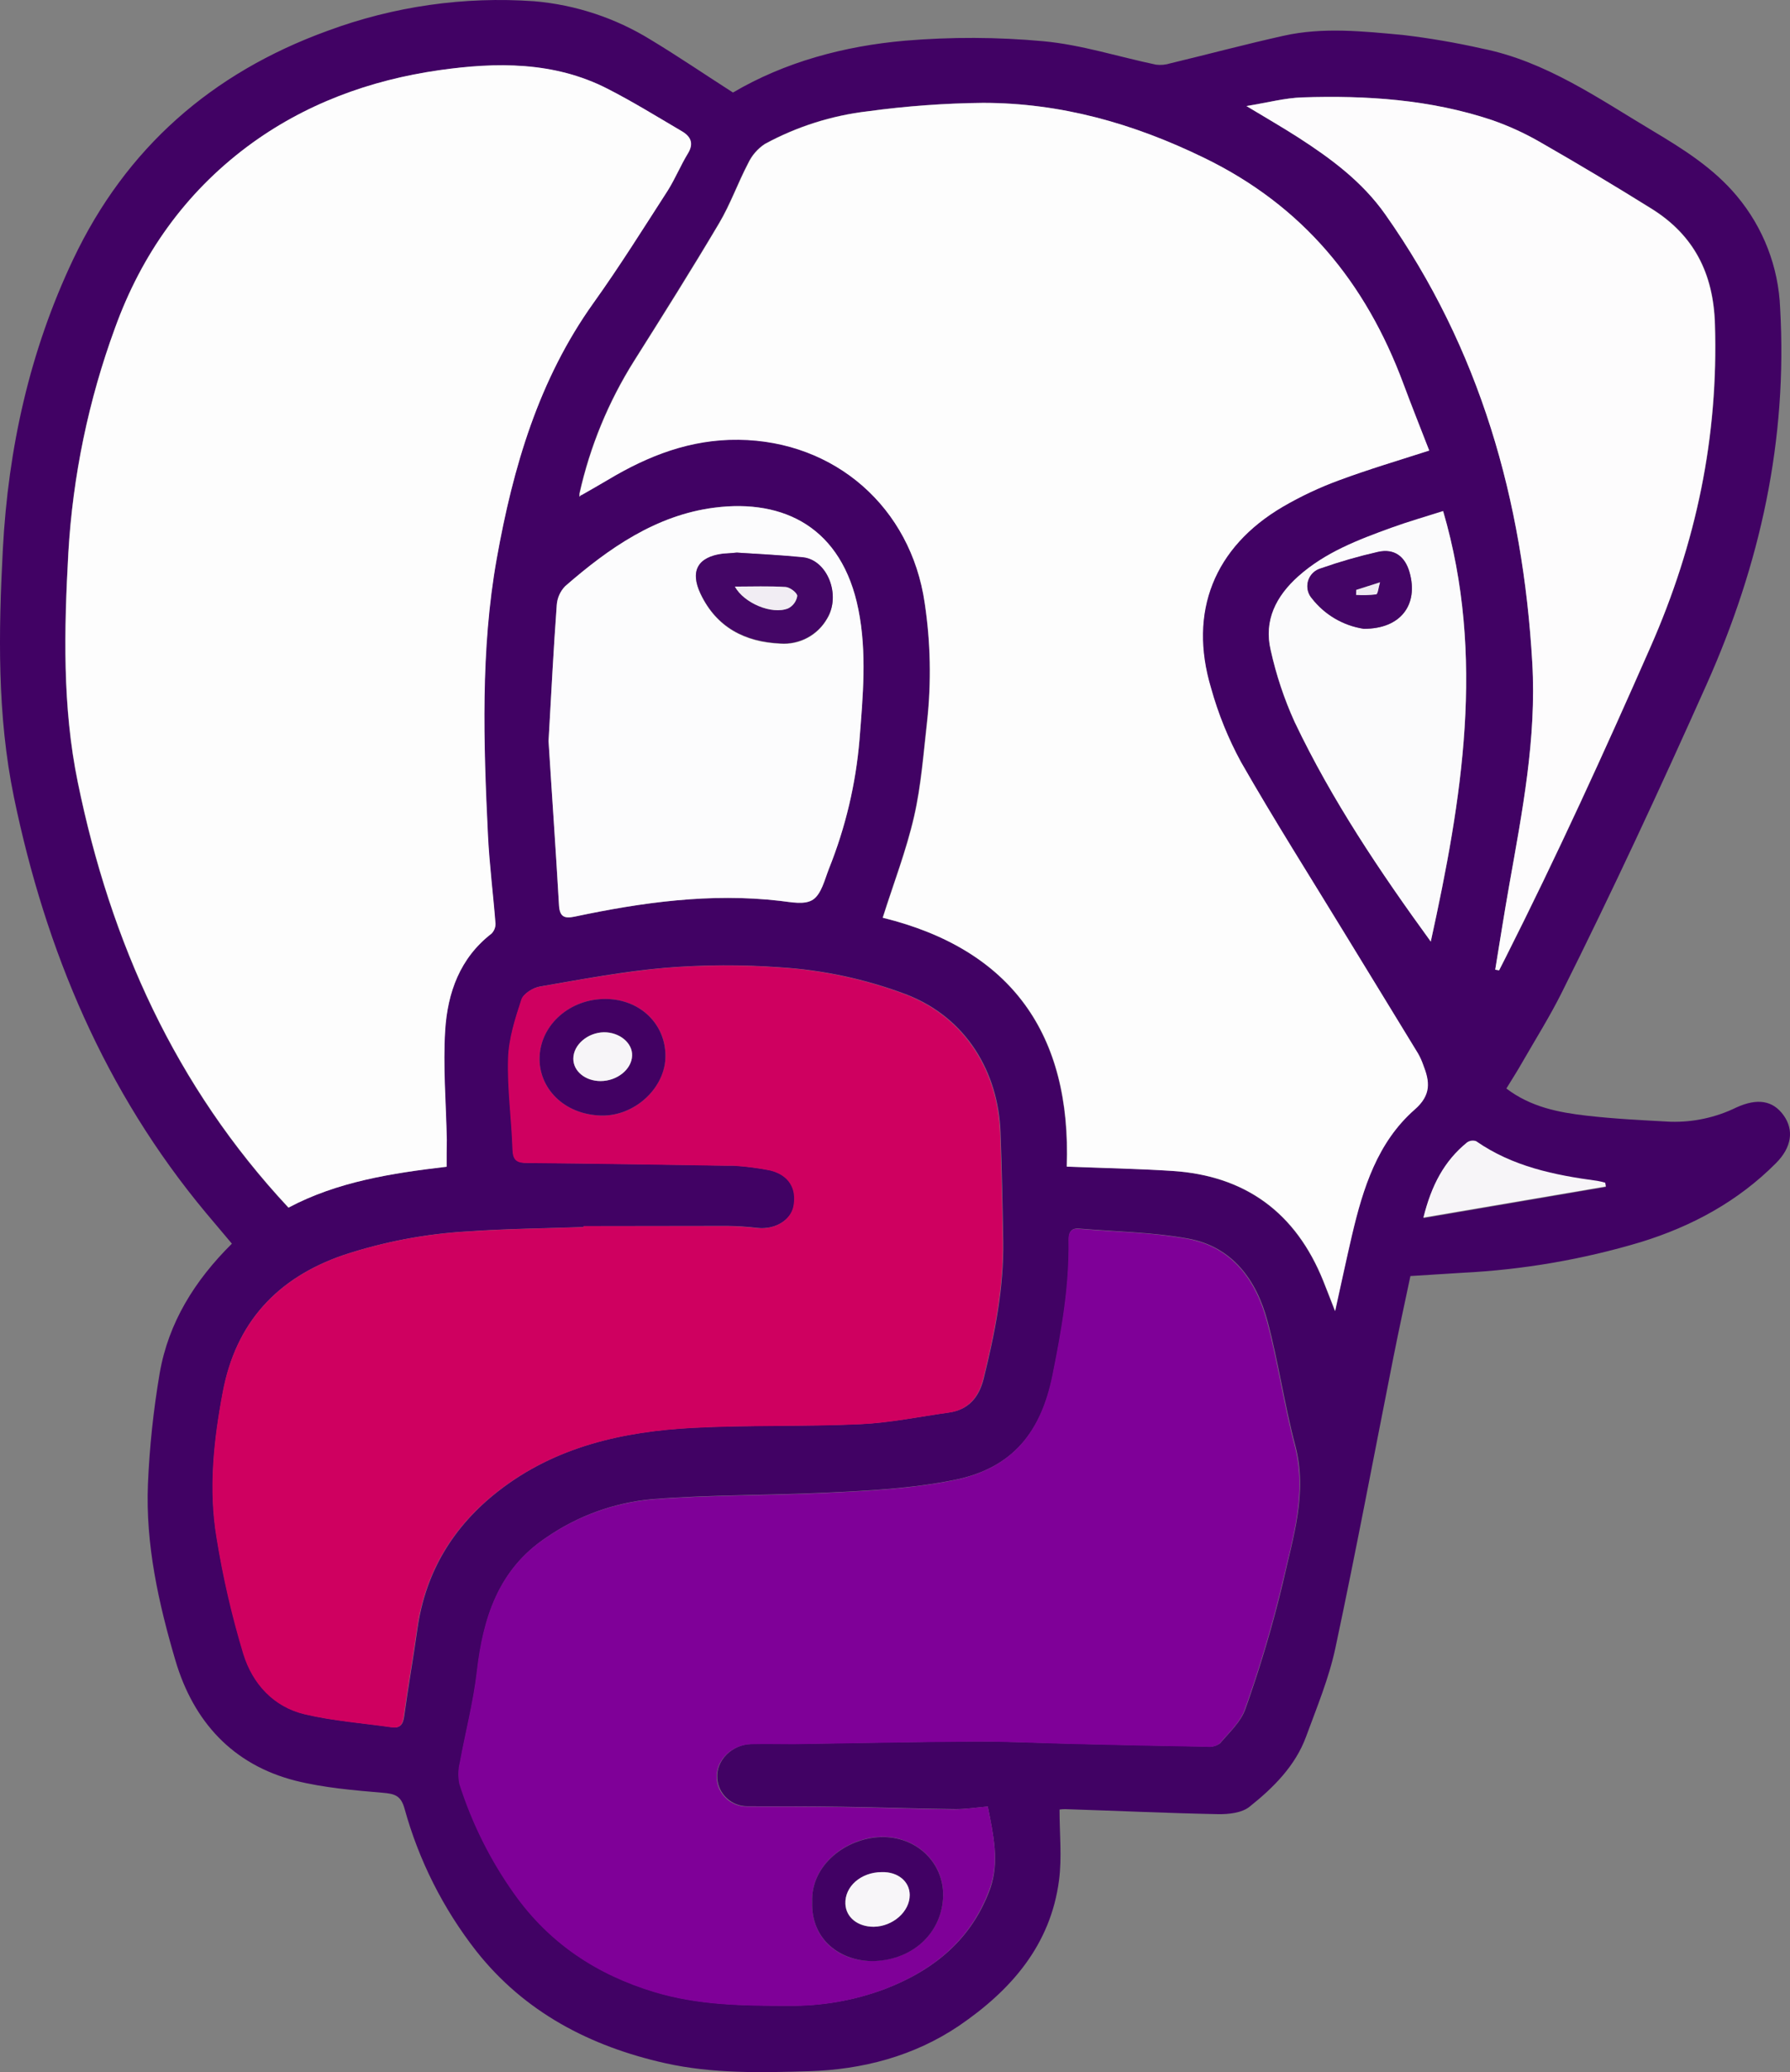 <?xml version="1.0" encoding="UTF-8"?><svg id="b" xmlns="http://www.w3.org/2000/svg" width="357.77" height="414.03" viewBox="0 0 357.77 414.03"><rect x="0" y="0" width="357.77" height="414.03" fill="#808080" stroke="none"/><g id="c"><g><path d="M146.5,18.49c10.37-6.1,22.19-9.29,34.4-10.36,9.2-.77,18.45-.74,27.65,.11,7.58,.7,15,3.11,22.5,4.68,.96,.12,1.93,.03,2.85-.26,7.57-1.82,15.08-3.83,22.68-5.52,7.9-1.76,15.91-.88,23.84-.15,5.29,.63,10.55,1.53,15.75,2.7,12.74,2.54,23.21,9.92,34.07,16.4,6.13,3.66,12.23,7.47,16.92,13.09,5.28,6.31,8.32,14.18,8.64,22.4,1.5,26.32-3.95,51.11-14.71,75.2-9.27,20.75-18.83,41.35-29,61.67-2.35,4.69-5.15,9.16-7.77,13.71-1,1.78-2.13,3.52-3.24,5.34,4.87,3.7,10.39,4.77,16,5.42s11.18,.91,16.79,1.22c4.55,.13,9.06-.84,13.15-2.84,4.22-1.93,7.33-1.42,9.46,1.54s1.63,6.42-1.51,9.57c-7.58,7.63-16.79,12.62-27,15.77-11.61,3.48-23.6,5.54-35.7,6.14l-10.37,.65c-1.13,5.39-2.33,10.83-3.41,16.3-3.84,19.34-7.47,38.74-11.58,58-1.29,6.06-3.72,11.9-5.87,17.75s-6.56,10.22-11.31,14c-1.55,1.24-4.23,1.52-6.38,1.47-10.15-.2-20.3-.68-30.45-1-.38,0-.76,.02-1.13,.08,0,4.8,.5,9.54-.1,14.13-1.7,13-9.62,22-20,29.08-9,6.07-19.27,8.75-30,9.08-9.59,.28-19.22,.51-28.71-1.61-15-3.36-28.13-10.18-37.79-22.43-6.61-8.46-11.48-18.14-14.33-28.49-.73-2.59-2-2.91-4.34-3.11-5.84-.5-11.78-1-17.43-2.41-12.6-3.21-20.4-11.85-24-24-3.38-11.48-6-23.21-5.5-35.29,.31-7.41,1.1-14.79,2.34-22.1,1.75-10.13,7-18.55,14.44-25.92-1.76-2.08-3.49-4.12-5.21-6.18C20.96,218.09,9.14,189.98,2.79,159.32-.59,142.92-.3,126.32,.57,109.73c1.07-20.22,5.39-39.66,14.07-57.94C25.18,29.59,42.3,14.58,65.44,6.17,78.65,1.27,92.75-.75,106.8,.25c8.25,.71,16.22,3.35,23.27,7.7,5.42,3.27,10.74,6.89,16.43,10.54Zm-30.38,80.42c1.79-1,3.6-2,5.37-3.1,8.06-4.79,16.5-8.08,26.13-8,19.24,.23,34.42,13.51,37.18,32.63,1.17,7.82,1.33,15.77,.47,23.63-.73,6.38-1.18,12.84-2.61,19.07-1.56,6.81-4.11,13.39-6.27,20.22,25.76,6.33,37.72,23.35,36.78,49.73,7.21,.29,14.17,.41,21.11,.86,14.66,1,24.7,8.41,30.17,22,.73,1.82,1.43,3.65,2.35,6,1.21-5.45,2.24-10.32,3.37-15.16,2.2-9.36,5.07-18.56,12.54-25.11,3.37-3,3-5.62,1.69-8.94-.27-.77-.6-1.51-1-2.22-4.85-8-9.71-15.96-14.59-23.87-7-11.45-14.17-22.77-20.82-34.4-2.56-4.7-4.57-9.67-6-14.82-4.55-15.21,.62-28.13,14.35-36.19,3.59-2.09,7.37-3.87,11.27-5.3,5.82-2.16,11.79-3.91,18-5.93-1.73-4.47-3.51-8.9-5.17-13.37-7.51-20.2-20-35.54-39.93-45.17-14.11-6.84-28.55-10.91-44.07-10.93-7.69,.08-15.38,.64-23,1.68-7.22,.84-14.21,3.06-20.6,6.53-1.46,.96-2.62,2.31-3.36,3.89-2.06,3.92-3.54,8.16-5.79,11.95-5.51,9.28-11.26,18.41-17,27.53-5.12,8.14-8.81,17.09-10.9,26.48v.64l.33-.33Zm-26.85,134.22v-5.36c-.14-7.31-.78-14.65-.32-21.93,.48-7.45,2.93-14.38,9.25-19.26,.53-.53,.82-1.25,.8-2-.45-5.86-1.21-11.71-1.5-17.58-.9-18.49-1.53-37,1.75-55.35s8.4-35.75,19.36-51.12c5.22-7.3,10-14.92,14.85-22.47,1.51-2.35,2.58-5,4-7.37,1.28-2.08,.49-3.44-1.26-4.47-4.92-2.89-9.78-5.9-14.86-8.49-10.66-5.44-22.15-5.3-33.51-3.69-14,2-27.09,6.8-38.47,15.3-12.43,9.29-21.09,21.53-26.39,36.18-5.31,14.46-8.45,29.62-9.34,45-.84,15.35-1.21,30.7,1.89,45.8,6.53,31.9,19.46,60.74,42.11,85,9.75-5.25,20.64-6.9,31.64-8.19Zm108.2,127.83c-2.33,.2-4.47,.55-6.62,.52-7.51-.09-15-.36-22.54-.47-6.32-.1-12.63-.08-18.95-.1-3.14,0-5.76-2.41-6-5.54-.3-3.54,2.89-6.82,6.83-6.91,2.85-.07,5.71,0,8.57,0,12.15-.17,24.29-.45,36.43-.51,6.34,0,12.67,.31,19,.46,9.06,.22,18.12,.41,27.17,.57,.88,.11,1.77-.12,2.49-.64,1.86-2.18,4.19-4.31,5.08-6.89,2.94-8.25,5.44-16.66,7.48-25.18,2-9,5-17.93,2.47-27.48-2.17-8.19-3.35-16.64-5.54-24.82s-7-14.88-15.88-16.49c-7.15-1.3-14.53-1.39-21.81-2-1.54-.12-2.06,.74-2,2.18,.18,9.19-1.4,18.15-3.22,27.12-2.27,11.2-7.9,18.58-19.74,20.94-8.58,1.72-17.2,2.14-25.84,2.54-11.48,.53-23,.39-34.44,1.28-7.63,.68-14.95,3.34-21.25,7.7-9.5,6.37-12.56,16-13.78,26.78-.7,6.07-2.29,12-3.38,18.06-.36,1.42-.39,2.91-.09,4.34,2.5,7.86,6.21,15.29,11,22,7,9.84,16.45,16.09,27.92,19.56,8.8,2.67,17.81,2.77,26.88,2.77,6.52,.08,13.01-1.04,19.12-3.32,9.81-3.75,17.41-9.91,21.1-20.12,1.85-5.31,.63-10.63-.5-16.35h.04Zm-80.82-116v.21c-7.69,.27-15.41,.34-23.08,.87-8.51,.48-16.91,2.08-25,4.76-13.25,4.58-21.45,13.54-24,27.31-1.82,9.63-2.87,19.41-1.24,29.14,1.27,7.85,3.07,15.6,5.38,23.21,1.83,5.91,6,10.58,12.31,12.06,5.67,1.33,11.56,1.77,17.35,2.59,1.59,.22,2.19-.52,2.41-2.12,.79-5.82,1.83-11.6,2.64-17.42,1.6-11.47,7.21-20.64,16.23-27.66,11.4-8.88,24.89-11.89,38.91-12.63,11.13-.58,22.31-.22,33.44-.73,5.92-.27,11.8-1.5,17.69-2.32,3.95-.54,6-3.1,6.91-6.72,2.25-9.07,4.08-18.2,3.92-27.61-.12-7.21-.27-14.43-.54-21.65-.43-11.86-6.72-22.95-19-27.62-8.06-3.02-16.52-4.83-25.11-5.36-7.57-.55-15.18-.51-22.75,.09-8.44,.71-16.81,2.31-25.17,3.75-1.37,.23-3.28,1.41-3.66,2.56-1.25,3.83-2.54,7.83-2.66,11.8-.19,6,.69,12.09,.88,18.15,.07,2.2,.85,2.71,2.91,2.73,13.33,.11,26.65,.35,40,.55h1.36c2.43,.16,4.85,.47,7.24,.94,3.72,.93,5.31,3.6,4.65,7.12-.53,2.83-3.74,4.76-7.2,4.39-1.97-.23-3.95-.37-5.94-.4-9.7,.02-19.26,.04-28.92,.04l.04-.03Zm182.24-51.23l.77,.13,1.2-2.36c10.32-20.45,19.82-41.26,29.05-62.23,9.14-20.74,13.61-42,12.88-64.65-.33-10.06-4.22-17.66-12.64-22.92-7.25-4.49-14.57-8.85-21.95-13.09-3.19-1.87-6.56-3.43-10.06-4.64-12.28-4.09-25-4.93-37.83-4.51-3.49,.11-6.95,1.05-11.18,1.73,4,2.4,7.19,4.24,10.31,6.25,6.58,4.24,12.83,8.86,17.43,15.39,18.95,26.87,27.52,57.12,29.39,89.61,.87,15.1-2,29.77-4.62,44.49-.99,5.6-1.87,11.22-2.79,16.83l.04-.03Zm-189.25-45.66c.66,10.23,1.44,21.53,2.09,32.84,.13,2.37,1.17,2.65,3.15,2.24,13.52-2.86,27.12-4.75,41-3.15,2.23,.25,5.08,.8,6.64-.26s2.31-4,3.16-6.15c3.31-8.24,5.37-16.94,6.11-25.79,.68-8.69,1.51-17.35-.22-26-3.26-16.33-14.84-22.13-28.73-20.37-11.68,1.48-21.17,8.11-29.88,15.7-.99,1.02-1.58,2.35-1.68,3.76-.63,8.64-1.08,17.33-1.64,27.18Zm176.33,40.1c6.23-28.4,11-56.95,2.47-86-3.44,1.1-6.92,2.09-10.31,3.32-6.64,2.41-13.25,4.91-18.65,9.73-4.43,4-6.91,8.81-5.5,14.74,1.09,4.93,2.69,9.74,4.78,14.34,7.45,15.6,17.1,29.94,27.21,43.84v.03Zm35,49l-.11-.71c-.52-.16-1.05-.29-1.59-.39-8.56-1.15-16.93-2.86-24.22-7.93-.62-.22-1.31-.12-1.84,.26-4.52,3.65-7.09,8.46-8.7,15l36.46-6.23Z" fill="#410264"/><path d="M115.85,98.62c2.09-9.39,5.78-18.34,10.9-26.48,5.76-9.12,11.51-18.25,17-27.53,2.25-3.79,3.73-8,5.79-11.95,.74-1.58,1.9-2.93,3.36-3.89,6.39-3.47,13.38-5.69,20.6-6.53,7.62-1.04,15.31-1.6,23-1.68,15.52,0,30,4.09,44.07,10.93,19.88,9.63,32.42,25,39.93,45.17,1.66,4.47,3.44,8.9,5.17,13.37-6.22,2-12.19,3.77-18,5.93-3.9,1.43-7.68,3.21-11.27,5.3-13.73,8.06-18.9,21-14.35,36.19,1.43,5.15,3.44,10.12,6,14.82,6.65,11.63,13.84,22.95,20.82,34.4,4.86,7.95,9.72,15.9,14.59,23.87,.4,.71,.73,1.45,1,2.22,1.31,3.32,1.68,6-1.69,8.94-7.47,6.55-10.34,15.75-12.54,25.11-1.13,4.84-2.16,9.71-3.37,15.16-.92-2.35-1.62-4.18-2.35-6-5.47-13.62-15.51-21.06-30.17-22-6.94-.45-13.9-.57-21.11-.86,.94-26.38-11-43.4-36.78-49.73,2.16-6.83,4.71-13.41,6.27-20.22,1.43-6.23,1.88-12.69,2.61-19.07,.84-7.85,.68-15.77-.5-23.58-2.76-19.12-17.94-32.4-37.18-32.63-9.63-.12-18.07,3.17-26.13,8-1.77,1.05-3.58,2.07-5.37,3.1l-.3-.36Z" fill="#fdfdfd"/><path d="M89.27,233.13c-11,1.29-21.85,3-31.6,8.16-22.65-24.26-35.58-53.1-42.11-85-3.1-15.1-2.73-30.45-1.89-45.8,.89-15.38,4.03-30.54,9.34-45,5.3-14.65,14-26.89,26.39-36.18,11.38-8.5,24.51-13.32,38.47-15.3,11.36-1.61,22.85-1.75,33.51,3.69,5.08,2.59,9.94,5.6,14.86,8.49,1.75,1,2.54,2.39,1.26,4.47-1.46,2.39-2.53,5-4,7.37-4.87,7.55-9.63,15.17-14.85,22.47-11,15.37-16.11,32.92-19.36,51.12s-2.65,36.86-1.75,55.35c.29,5.87,1.05,11.72,1.5,17.58,.02,.75-.27,1.47-.8,2-6.32,4.88-8.77,11.81-9.25,19.26-.46,7.28,.18,14.62,.32,21.93-.04,1.74-.04,3.45-.04,5.39Z" fill="#fdfdfd"/><path d="M197.43,360.96c1.13,5.72,2.35,11,.4,16.41-3.69,10.21-11.29,16.37-21.1,20.12-6.11,2.28-12.6,3.4-19.12,3.32-9.07,0-18.08-.1-26.88-2.77-11.47-3.47-20.92-9.72-27.92-19.56-4.79-6.71-8.5-14.14-11-22-.3-1.43-.27-2.92,.09-4.34,1.09-6,2.68-12,3.38-18.06,1.22-10.76,4.28-20.41,13.78-26.78,6.3-4.36,13.62-7.02,21.25-7.7,11.44-.89,23-.75,34.44-1.28,8.64-.4,17.26-.82,25.84-2.54,11.84-2.36,17.47-9.74,19.74-20.94,1.82-9,3.4-17.93,3.22-27.12,0-1.44,.5-2.3,2-2.18,7.28,.6,14.66,.69,21.81,2,8.9,1.61,13.67,8.25,15.88,16.49s3.37,16.63,5.54,24.82c2.52,9.55-.43,18.5-2.47,27.48-2.04,8.52-4.54,16.93-7.48,25.18-.89,2.58-3.22,4.71-5.08,6.89-.72,.52-1.61,.75-2.49,.64-9.06-.15-18.12-.34-27.17-.57-6.34-.15-12.67-.5-19-.46-12.14,.06-24.28,.34-36.43,.51-2.86,0-5.72-.07-8.57,0-3.94,.09-7.13,3.37-6.83,6.91,.24,3.13,2.86,5.55,6,5.54,6.32,0,12.63,0,18.95,.1,7.51,.11,15,.38,22.54,.47,2.21-.03,4.35-.38,6.68-.58Zm-35.09,19.11c-.25,7.65,5.77,12,12.39,11.74,8.13-.27,13.6-6,13.77-13,.15-6.68-5.38-12-12.51-11.78-6.86,.23-13.96,5.56-13.65,13.04Z" fill="#7f0098"/><path d="M116.61,244.99h28.83c1.99,.03,3.97,.17,5.94,.4,3.46,.37,6.67-1.56,7.2-4.39,.66-3.52-.93-6.19-4.65-7.12-2.39-.47-4.81-.78-7.24-.94-.45-.05-.9,0-1.36,0-13.33-.2-26.65-.44-40-.55-2.06,0-2.84-.53-2.91-2.73-.19-6.06-1.07-12.12-.88-18.15,.12-4,1.41-8,2.66-11.8,.38-1.15,2.29-2.33,3.66-2.56,8.36-1.44,16.73-3,25.17-3.75,7.57-.6,15.18-.64,22.75-.09,8.59,.53,17.05,2.34,25.11,5.36,12.28,4.67,18.57,15.76,19,27.62,.27,7.22,.42,14.44,.54,21.65,.16,9.41-1.67,18.54-3.92,27.61-.9,3.62-3,6.18-6.91,6.72-5.89,.82-11.77,2.05-17.69,2.32-11.13,.51-22.31,.15-33.44,.73-14,.74-27.51,3.75-38.91,12.63-9,7-14.63,16.19-16.23,27.66-.81,5.82-1.85,11.6-2.64,17.42-.22,1.6-.82,2.34-2.41,2.12-5.79-.82-11.68-1.26-17.35-2.59-6.3-1.48-10.48-6.15-12.31-12.06-2.3-7.61-4.09-15.37-5.35-23.22-1.63-9.73-.58-19.51,1.24-29.14,2.6-13.77,10.8-22.73,24-27.31,8.09-2.68,16.49-4.28,25-4.76,7.67-.53,15.39-.6,23.08-.87l.02-.21Zm4.5-45.38c-7.19-.07-13,5.13-13.26,11.59-.23,6.07,4.73,11.51,12.34,11.7,6.75,.17,12.77-5.61,12.81-11.85,.04-6.45-5.08-11.38-11.89-11.44Z" fill="#cf0060"/><path d="M298.85,193.76c.92-5.61,1.8-11.23,2.79-16.83,2.6-14.72,5.49-29.39,4.62-44.49-1.87-32.49-10.44-62.74-29.39-89.61-4.6-6.53-10.85-11.15-17.43-15.39-3.12-2-6.34-3.85-10.31-6.25,4.23-.68,7.69-1.62,11.18-1.73,12.82-.42,25.55,.42,37.83,4.51,3.5,1.21,6.87,2.77,10.06,4.64,7.39,4.23,14.7,8.61,21.91,13.12,8.42,5.26,12.31,12.86,12.64,22.92,.73,22.61-3.74,43.91-12.88,64.65-9.23,21-18.73,41.78-29.05,62.23l-1.2,2.36-.77-.13Z" fill="#fdfcfd"/><path d="M109.64,148.07c.56-9.82,1-18.51,1.64-27.18,.1-1.41,.69-2.74,1.68-3.76,8.71-7.59,18.2-14.22,29.88-15.7,13.89-1.76,25.47,4,28.73,20.37,1.73,8.65,.9,17.31,.22,26-.74,8.85-2.8,17.55-6.11,25.79-.85,2.18-1.48,5-3.16,6.15s-4.41,.51-6.64,.26c-13.88-1.6-27.48,.29-41,3.15-2,.41-3,.13-3.15-2.24-.65-11.34-1.46-22.64-2.09-32.84Zm37.63-37.65c-.83,.08-1.83,.16-2.82,.29-5,.62-6.58,3.42-4.42,8,3.19,6.69,8.86,9.61,15.95,9.92,3.82,.27,7.45-1.67,9.34-5,2.83-4.67,0-11.71-4.87-12.2-4.33-.52-8.68-.71-13.18-1.01Z" fill="#fcfcfd"/><path d="M285.97,188.14c-10.11-13.9-19.76-28.24-27.21-43.9-2.09-4.6-3.69-9.41-4.78-14.34-1.41-5.93,1.07-10.78,5.5-14.74,5.4-4.82,12-7.32,18.65-9.73,3.39-1.23,6.87-2.22,10.31-3.32,8.51,29.08,3.76,57.63-2.47,86.03Zm-13.41-62.5c7.43,.05,11-4.85,9.17-11.25-.9-3.19-3.05-4.8-6.28-4.09-3.87,.88-7.69,1.98-11.43,3.29-1.97,.54-3.13,2.58-2.59,4.55,.15,.54,.41,1.03,.78,1.45,2.55,3.26,6.26,5.43,10.35,6.05h0Z" fill="#fbfbfc"/><path d="M320.95,237.07l-36.45,6.21c1.61-6.5,4.18-11.31,8.7-15,.53-.38,1.22-.48,1.84-.26,7.29,5.07,15.66,6.78,24.22,7.93,.53,.09,1.06,.22,1.58,.37l.11,.75Z" fill="#f7f5f8"/><path d="M116.12,98.91l-.28,.35v-.64l.28,.29Z" fill="#fdfdfd"/><path d="M162.34,380.07c-.31-7.44,6.79-12.77,13.65-13,7.13-.24,12.66,5.1,12.51,11.78-.17,7-5.64,12.69-13.77,13-6.62,.14-12.64-4.17-12.39-11.78Zm13.9-6c-4.17,.07-7.43,2.92-7.29,6.36,.12,2.7,2.48,4.6,5.67,4.56,3.81-.06,7.18-3,7.18-6.33,0-2.75-2.35-4.69-5.53-4.59h-.03Z" fill="#410164"/><path d="M121.11,199.61c6.81,.06,11.93,5,11.89,11.44,0,6.24-6.06,12-12.81,11.85-7.61-.19-12.57-5.63-12.34-11.7,.23-6.46,6.07-11.66,13.26-11.59Zm-1.08,16.4c3.31,0,6.21-2.34,6.31-5.09,.09-2.54-2.52-4.7-5.61-4.66-3.28,.05-6.14,2.51-6.14,5.29-.01,2.52,2.39,4.46,5.44,4.46Z" fill="#420163"/><path d="M147.27,110.42c4.5,.3,8.85,.49,13.18,.92,4.91,.49,7.7,7.53,4.87,12.2-1.89,3.33-5.52,5.27-9.34,5-7.09-.31-12.76-3.23-15.95-9.92-2.16-4.54-.57-7.34,4.42-8,.99-.04,1.99-.12,2.82-.2Zm-.38,6.79c1.76,3.26,7.34,5.68,10.65,4.35,.97-.49,1.64-1.41,1.81-2.48,0-.62-1.45-1.73-2.31-1.79-3.33-.22-6.69-.08-10.15-.08Z" fill="#440666"/><path d="M272.56,125.64c-4.1-.63-7.8-2.81-10.35-6.09-1.34-1.54-1.18-3.88,.36-5.22,.42-.37,.92-.63,1.45-.78,3.74-1.31,7.56-2.41,11.43-3.29,3.23-.71,5.38,.9,6.28,4.09,1.82,6.44-1.74,11.34-9.17,11.29Zm-1.48-7.77l-.06,1c1.33,.09,2.67,.05,4-.11,.36-.07,.46-1.38,.77-2.4l-4.71,1.51Z" fill="#440566"/><path d="M176.27,374.07c3.21-.06,5.56,1.88,5.56,4.59,0,3.31-3.37,6.27-7.18,6.33-3.19,0-5.55-1.86-5.67-4.56-.17-3.48,3.09-6.36,7.29-6.36Z" fill="#f8f6f9"/><path d="M120.03,216.01c-3.05,0-5.45-2-5.44-4.46,0-2.78,2.86-5.24,6.14-5.29,3.09,0,5.7,2.12,5.61,4.66-.07,2.75-3,5.09-6.31,5.09Z" fill="#f7f5f8"/><path d="M146.89,117.21c3.46,0,6.82-.13,10.15,.08,.86,.06,2.31,1.17,2.31,1.79-.17,1.07-.84,1.99-1.81,2.48-3.27,1.33-8.89-1.09-10.65-4.35Z" fill="#f1edf3"/><path d="M271.08,117.87l4.75-1.51c-.31,1-.41,2.33-.77,2.4-1.33,.16-2.67,.2-4,.11l.02-1Z" fill="#efeaf2"/></g></g></svg>